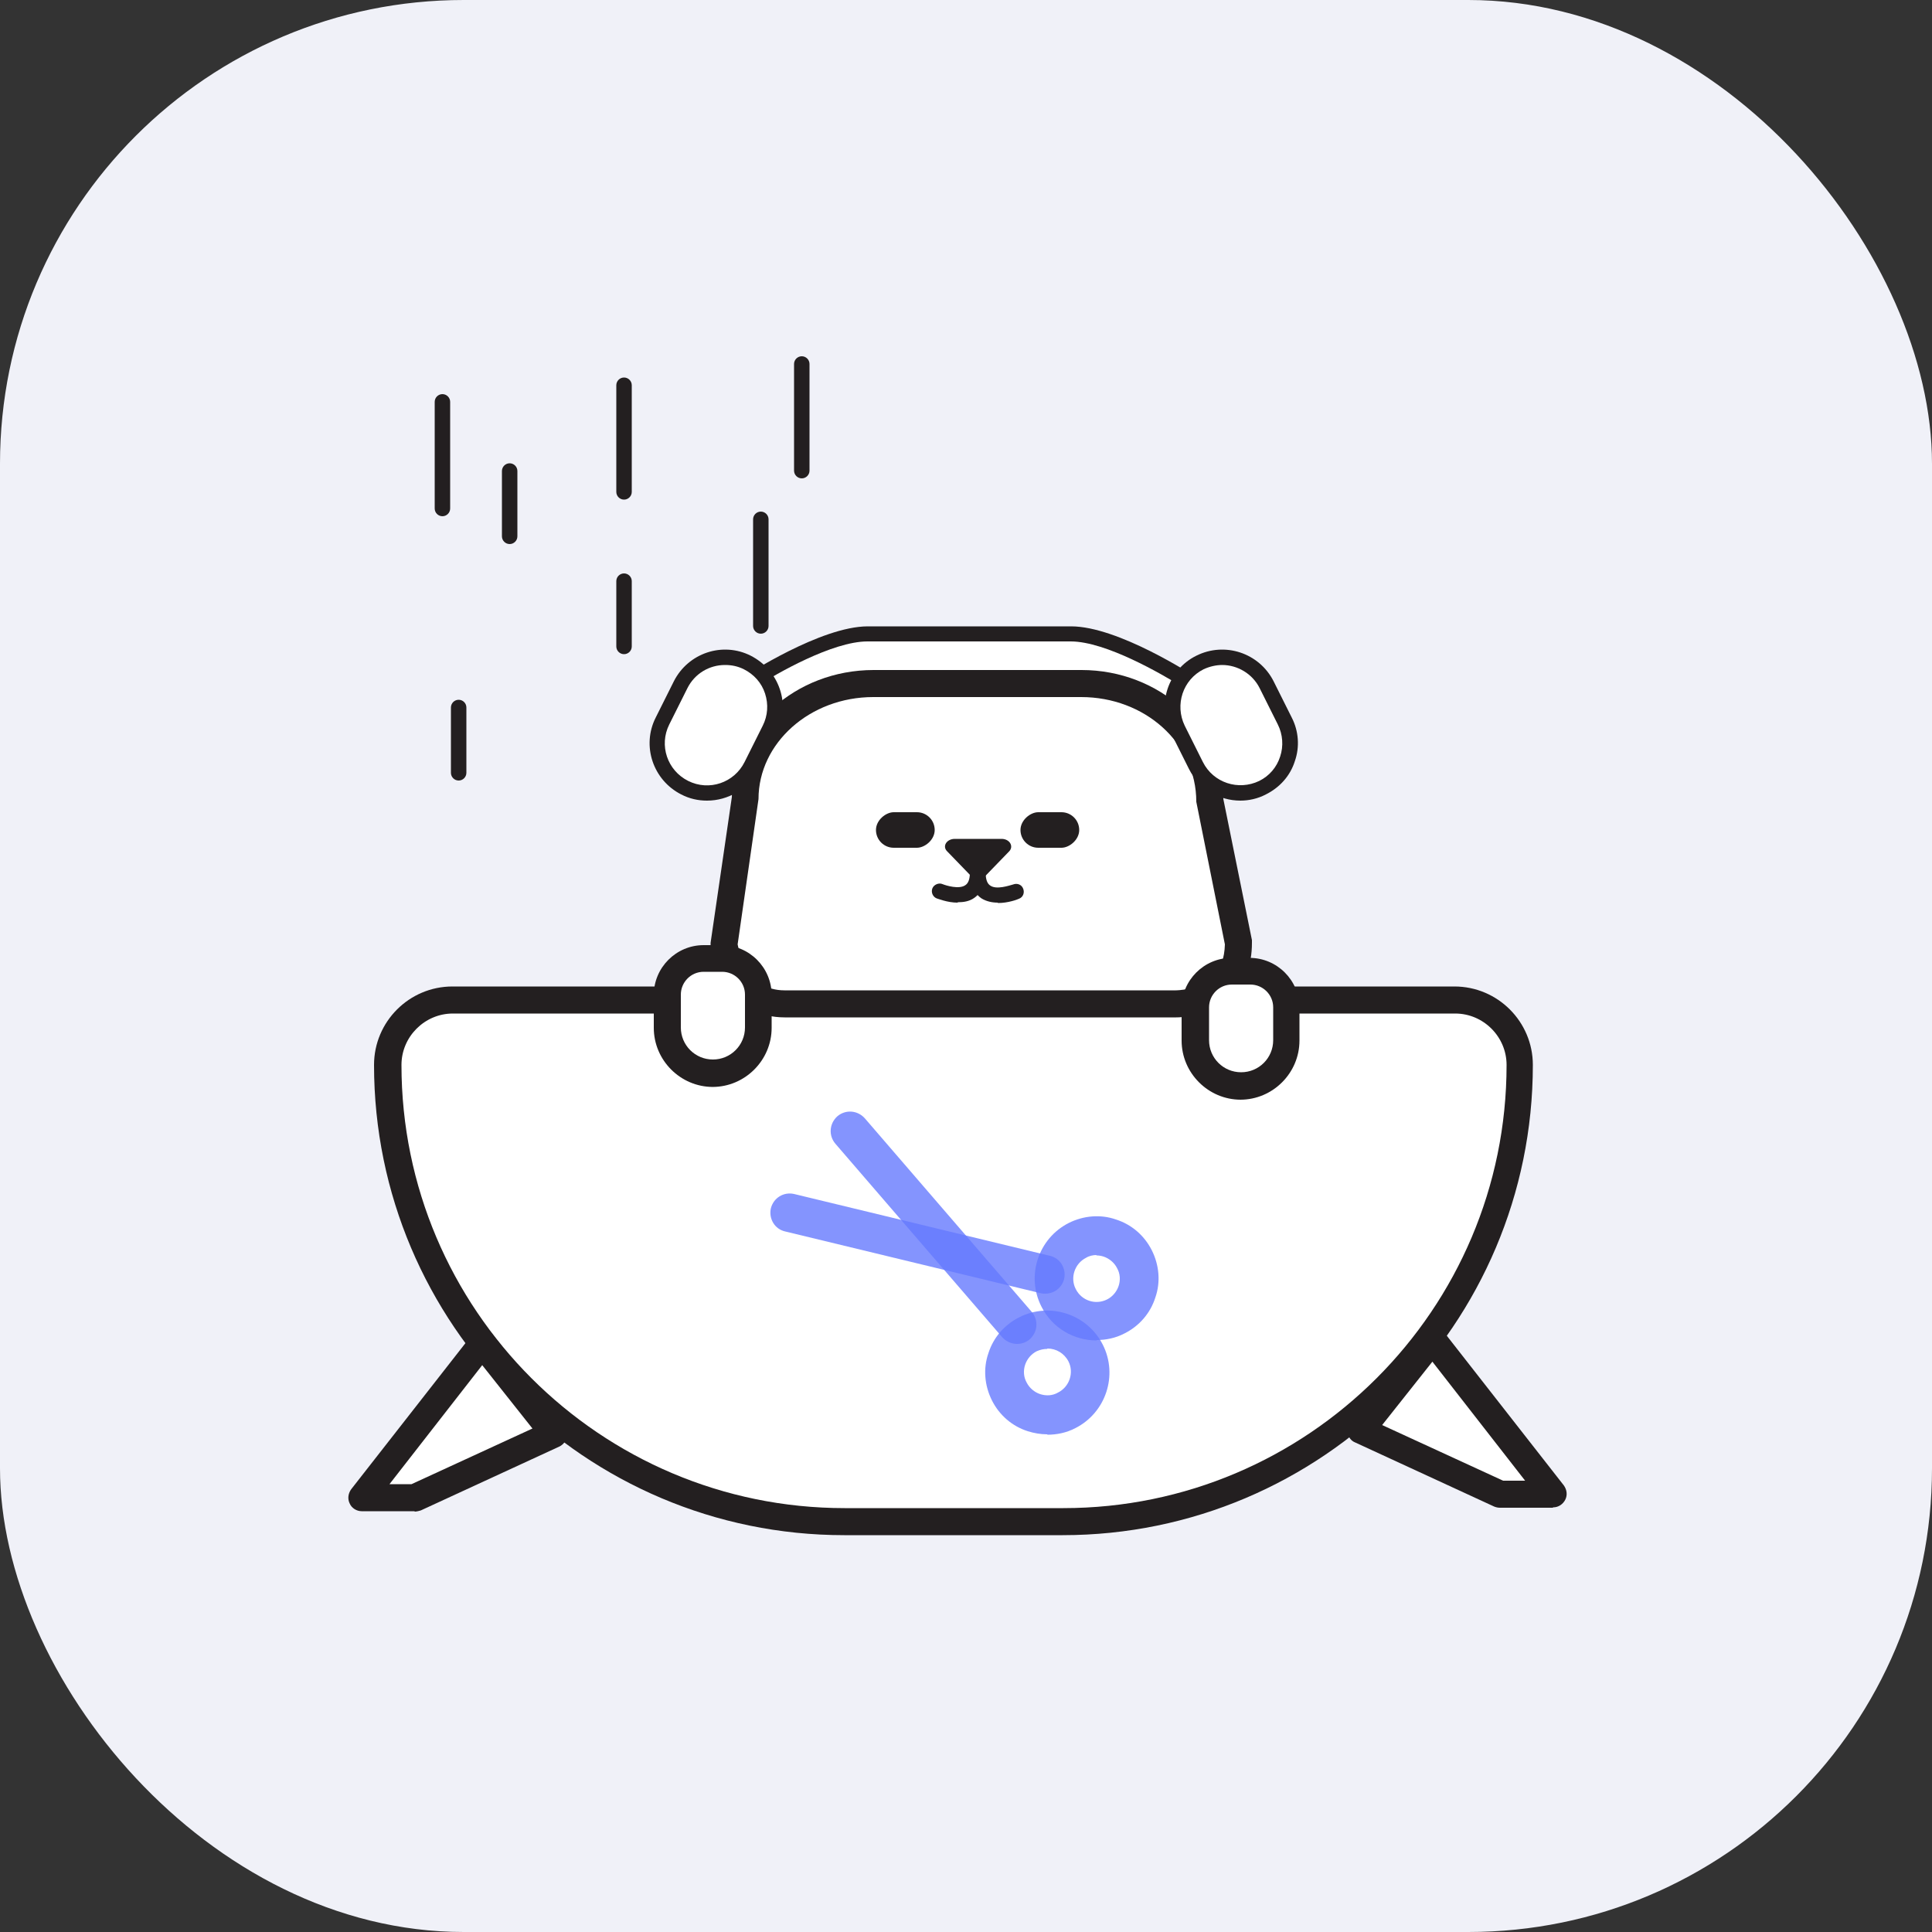 <?xml version="1.0" encoding="UTF-8"?>
<svg xmlns="http://www.w3.org/2000/svg" version="1.1" viewBox="0 0 50 50">
  <rect x="0" y="0" width="50" height="50" fill="#333333" stroke="none"/>
  <defs>
    <style>
      .cls-1 {
        fill: #231f20;
      }

      .cls-2 {
        fill: #667afe;
        opacity: .8;
      }

      .cls-3 {
        fill: #f0f1f8;
      }

      .cls-4 {
        fill: #fff;
      }
    </style>
  </defs>
  <!-- Generator: Adobe Illustrator 28.6.0, SVG Export Plug-In . SVG Version: 1.2.0 Build 709)  -->
  <g>
    <g id="Layer_1">
      <g>
        <rect class="cls-3" x="0" width="50" height="50" rx="12" ry="12"/>
        <g>
          <path class="cls-4" d="M11.72,25.88h25.93c.93,0,1.68.75,1.68,1.68h0c0,6.52-5.29,11.82-11.82,11.82h-5.66c-6.52,0-11.82-5.29-11.82-11.82h0c0-.93.75-1.68,1.68-1.68Z"/>
          <path class="cls-1" d="M27.51,39.73h-5.66c-6.71,0-12.17-5.46-12.17-12.17,0-1.12.91-2.03,2.03-2.03h25.93c1.12,0,2.03.91,2.03,2.03,0,6.71-5.46,12.17-12.17,12.17ZM11.72,26.23c-.73,0-1.33.6-1.33,1.33,0,6.32,5.14,11.47,11.47,11.47h5.66c6.32,0,11.47-5.14,11.47-11.47,0-.73-.6-1.33-1.33-1.33H11.72Z"/>
        </g>
        <g>
          <polygon class="cls-4" points="12.48 34.77 9.36 38.76 10.72 38.76 14.33 37.11 12.48 34.77"/>
          <path class="cls-1" d="M10.72,39.11h-1.36c-.13,0-.26-.08-.31-.2-.06-.12-.04-.26.04-.37l3.12-3.99c.07-.08.17-.13.28-.13h0c.11,0,.21.05.27.13l1.85,2.34c.07.08.09.19.07.3-.03.1-.1.19-.19.24l-3.6,1.66s-.1.03-.15.03ZM10.08,38.41h.57l3.13-1.44-1.3-1.64-2.4,3.08Z"/>
        </g>
        <g>
          <polygon class="cls-4" points="37.07 34.68 40.18 38.67 38.82 38.67 35.22 37.02 37.07 34.68"/>
          <path class="cls-1" d="M40.18,39.02h-1.36c-.05,0-.1-.01-.15-.03l-3.6-1.66c-.1-.04-.17-.13-.19-.24-.02-.1,0-.21.07-.3l1.85-2.34c.07-.08.17-.13.27-.13h0c.11,0,.21.05.28.13l3.12,3.99c.08.11.1.25.04.37-.06.12-.18.2-.31.2ZM38.9,38.32h.57l-2.4-3.08-1.3,1.64,3.13,1.44Z"/>
        </g>
        <path class="cls-2" d="M27.06,33.48s-.08,0-.12-.01l-6.62-1.6c-.27-.06-.43-.33-.37-.6.07-.27.33-.43.6-.37l6.62,1.6c.27.06.43.33.37.6-.06.23-.26.38-.49.38Z"/>
        <path class="cls-2" d="M26.32,34.78c-.14,0-.28-.06-.38-.17l-4.32-5.01c-.18-.21-.16-.52.05-.71.21-.18.52-.16.71.05l4.32,5.01c.18.21.16.52-.05.71-.09.08-.21.12-.33.12Z"/>
        <path class="cls-2" d="M27.1,37.12c-.17,0-.34-.03-.5-.08-.41-.13-.74-.42-.93-.8s-.23-.82-.09-1.22c.13-.41.42-.74.8-.93.79-.4,1.76-.08,2.16.71t0,0c.4.79.08,1.76-.71,2.16-.23.12-.48.17-.72.17ZM27.1,34.91c-.09,0-.18.02-.27.06-.14.07-.25.2-.3.35-.05.15-.04.32.04.46.07.14.2.25.35.3.16.05.32.04.46-.04.3-.15.42-.52.27-.81h0c-.11-.21-.32-.33-.54-.33Z"/>
        <path class="cls-2" d="M28.38,34.69c-.59,0-1.15-.32-1.43-.88-.4-.79-.08-1.76.71-2.16.38-.19.82-.23,1.22-.09.41.13.74.42.93.8s.23.82.09,1.22c-.13.41-.42.74-.8.93-.23.12-.48.17-.72.17ZM28.38,32.48c-.09,0-.19.02-.27.07-.3.15-.42.52-.27.81.15.3.51.42.81.27.14-.07.25-.2.3-.35.05-.15.04-.32-.04-.46h0c-.07-.14-.2-.25-.35-.3-.06-.02-.13-.03-.19-.03Z"/>
        <g>
          <line class="cls-4" x1="11.45" y1="10.4" x2="11.45" y2="13.16"/>
          <path class="cls-1" d="M11.45,13.36c-.11,0-.2-.09-.2-.2v-2.76c0-.11.09-.2.2-.2s.2.09.2.2v2.76c0,.11-.09.2-.2.2Z"/>
        </g>
        <g>
          <line class="cls-4" x1="16.15" y1="9.97" x2="16.15" y2="12.73"/>
          <path class="cls-1" d="M16.15,12.93c-.11,0-.2-.09-.2-.2v-2.76c0-.11.09-.2.2-.2s.2.09.2.2v2.76c0,.11-.09.2-.2.2Z"/>
        </g>
        <g>
          <line class="cls-4" x1="16.15" y1="15.04" x2="16.15" y2="16.73"/>
          <path class="cls-1" d="M16.15,16.93c-.11,0-.2-.09-.2-.2v-1.69c0-.11.09-.2.2-.2s.2.09.2.2v1.69c0,.11-.09.2-.2.2Z"/>
        </g>
        <g>
          <line class="cls-4" x1="13.19" y1="12.19" x2="13.19" y2="13.88"/>
          <path class="cls-1" d="M13.19,14.08c-.11,0-.2-.09-.2-.2v-1.69c0-.11.09-.2.2-.2s.2.09.2.2v1.69c0,.11-.09.2-.2.2Z"/>
        </g>
        <g>
          <line class="cls-4" x1="11.87" y1="18.31" x2="11.87" y2="20"/>
          <path class="cls-1" d="M11.87,20.2c-.11,0-.2-.09-.2-.2v-1.69c0-.11.09-.2.2-.2s.2.09.2.2v1.69c0,.11-.09.2-.2.2Z"/>
        </g>
        <g>
          <line class="cls-4" x1="20.75" y1="9.41" x2="20.75" y2="12.17"/>
          <path class="cls-1" d="M20.75,12.38c-.11,0-.2-.09-.2-.2v-2.76c0-.11.09-.2.2-.2s.2.09.2.2v2.76c0,.11-.09.2-.2.2Z"/>
        </g>
        <g>
          <line class="cls-4" x1="19.69" y1="13.44" x2="19.69" y2="16.2"/>
          <path class="cls-1" d="M19.69,16.4c-.11,0-.2-.09-.2-.2v-2.76c0-.11.09-.2.2-.2s.2.09.2.2v2.76c0,.11-.09.2-.2.2Z"/>
        </g>
        <g>
          <path class="cls-4" d="M29.1,20.27l1.73-2.58s-1.95-1.29-3.13-1.29c-1.18,0-2.13,0-2.13,0h-.99s-.96,0-2.13,0-3.13,1.29-3.13,1.29l1.73,2.58"/>
          <path class="cls-1" d="M29.1,20.47s-.08-.01-.11-.03c-.09-.06-.12-.19-.05-.28l1.62-2.41c-.49-.3-1.94-1.15-2.85-1.15h-5.26c-.91,0-2.36.84-2.85,1.15l1.62,2.41c.06.09.04.22-.05.28s-.22.04-.28-.05l-1.73-2.58s-.04-.1-.03-.15.04-.1.09-.13c.08-.05,2.02-1.32,3.24-1.32h5.26c1.22,0,3.16,1.27,3.24,1.32.04.03.08.08.09.13s0,.11-.03.15l-1.73,2.58c-.04.06-.1.09-.17.09Z"/>
        </g>
        <g>
          <path class="cls-4" d="M32.06,24.4l-.75-3.72c0-1.65-1.49-2.99-3.32-2.99h-5.38c-1.83,0-3.32,1.34-3.32,2.99l-.55,3.77s.2,1.53,1.57,1.53h10.13s1.62.04,1.62-1.58Z"/>
          <path class="cls-1" d="M30.45,26.33h-10.14c-1.33,0-1.83-1.2-1.92-1.84,0-.03,0-.06,0-.09l.55-3.77c0-1.79,1.64-3.29,3.67-3.29h5.38c2.02,0,3.67,1.5,3.67,3.34l.74,3.65s0,.05,0,.07c0,.58-.18,1.04-.52,1.38-.54.53-1.31.55-1.44.55ZM19.09,24.44c.04.22.27,1.19,1.21,1.19h10.13s.59,0,.96-.35c.2-.2.3-.48.31-.84l-.74-3.69c0-1.53-1.34-2.71-2.98-2.71h-5.38c-1.64,0-2.97,1.19-2.97,2.64l-.54,3.76Z"/>
        </g>
        <rect class="cls-1" x="22.96" y="20.72" width=".92" height="1.52" rx=".46" ry=".46" transform="translate(44.91 -1.94) rotate(90)"/>
        <rect class="cls-1" x="26.72" y="20.72" width=".92" height="1.52" rx=".46" ry=".46" transform="translate(5.69 48.66) rotate(-90)"/>
        <path class="cls-1" d="M24.69,21.71h1.23c.21,0,.32.19.2.32l-.61.63c-.1.1-.29.1-.39,0l-.61-.63c-.13-.13-.01-.32.2-.32Z"/>
        <path class="cls-1" d="M24.78,23.36c-.26,0-.5-.1-.54-.11-.1-.04-.15-.16-.11-.26.04-.1.17-.15.26-.11.1.04.43.14.59.03.08-.05.12-.16.12-.32,0-.11.09-.2.2-.2h0c.11,0,.2.09.2.2,0,.38-.16.56-.29.65-.13.09-.28.11-.42.11Z"/>
        <path class="cls-1" d="M25.82,23.36c-.14,0-.29-.03-.42-.11-.13-.09-.29-.27-.29-.65,0-.11.09-.2.2-.2h0c.11,0,.2.09.2.2,0,.16.04.27.12.32.16.11.48,0,.59-.03.1-.04.22,0,.26.11.04.1,0,.22-.11.26-.04.02-.28.11-.54.11Z"/>
        <g>
          <path class="cls-4" d="M18.21,24.8h.47c.52,0,.94.42.94.94v.85c0,.65-.53,1.18-1.18,1.18h0c-.65,0-1.18-.53-1.18-1.18v-.85c0-.52.42-.94.94-.94Z"/>
          <path class="cls-1" d="M18.45,28.13c-.84,0-1.53-.69-1.53-1.53v-.85c0-.71.58-1.29,1.29-1.29h.47c.71,0,1.29.58,1.29,1.29v.85c0,.84-.69,1.53-1.53,1.53ZM18.21,25.15c-.33,0-.59.27-.59.59v.85c0,.46.37.83.83.83s.83-.37.83-.83v-.85c0-.33-.27-.59-.59-.59h-.47Z"/>
        </g>
        <g>
          <path class="cls-4" d="M31.88,25.13h.47c.52,0,.94.42.94.94v.85c0,.65-.53,1.18-1.18,1.18h0c-.65,0-1.18-.53-1.18-1.18v-.85c0-.52.42-.94.94-.94Z"/>
          <path class="cls-1" d="M32.11,28.46c-.84,0-1.53-.69-1.53-1.53v-.85c0-.71.58-1.29,1.29-1.29h.47c.71,0,1.29.58,1.29,1.29v.85c0,.84-.69,1.53-1.53,1.53ZM31.88,25.48c-.33,0-.59.27-.59.59v.85c0,.46.37.83.83.83s.83-.37.83-.83v-.85c0-.33-.27-.59-.59-.59h-.47Z"/>
        </g>
        <g>
          <rect class="cls-4" x="17.24" y="16.96" width="2.57" height="3.62" rx="1.29" ry="1.29" transform="translate(10.35 -6.3) rotate(26.56)"/>
          <path class="cls-1" d="M18.29,20.72c-.22,0-.45-.05-.66-.16-.73-.37-1.03-1.26-.66-1.99l.47-.94c.37-.73,1.26-1.03,1.99-.66.35.18.62.48.75.86.13.38.1.78-.08,1.13l-.47.94c-.26.52-.79.82-1.33.82ZM18.76,17.21c-.4,0-.78.22-.97.6l-.47.94c-.27.54-.05,1.19.49,1.46s1.19.05,1.46-.49l.47-.94c.13-.26.15-.55.06-.83s-.29-.5-.55-.63c-.16-.08-.32-.11-.48-.11Z"/>
        </g>
        <g>
          <rect class="cls-4" x="30.58" y="16.96" width="2.57" height="3.62" rx="1.29" ry="1.29" transform="translate(68.76 21.3) rotate(153.44)"/>
          <path class="cls-1" d="M32.1,20.72c-.54,0-1.07-.3-1.33-.82l-.47-.94c-.37-.73-.07-1.63.66-1.99.74-.37,1.63-.07,2,.66l.47.94c.18.35.21.76.08,1.13-.12.38-.39.68-.75.86h0c-.21.11-.44.16-.66.16ZM31.63,17.21c-.16,0-.33.04-.48.11-.54.27-.75.92-.49,1.46l.47.94c.27.54.92.75,1.46.49h0c.26-.13.45-.35.54-.63.09-.27.07-.57-.06-.83l-.47-.94c-.19-.38-.58-.6-.97-.6Z"/>
        </g>
      </g>
    </g>
  </g>
</svg>